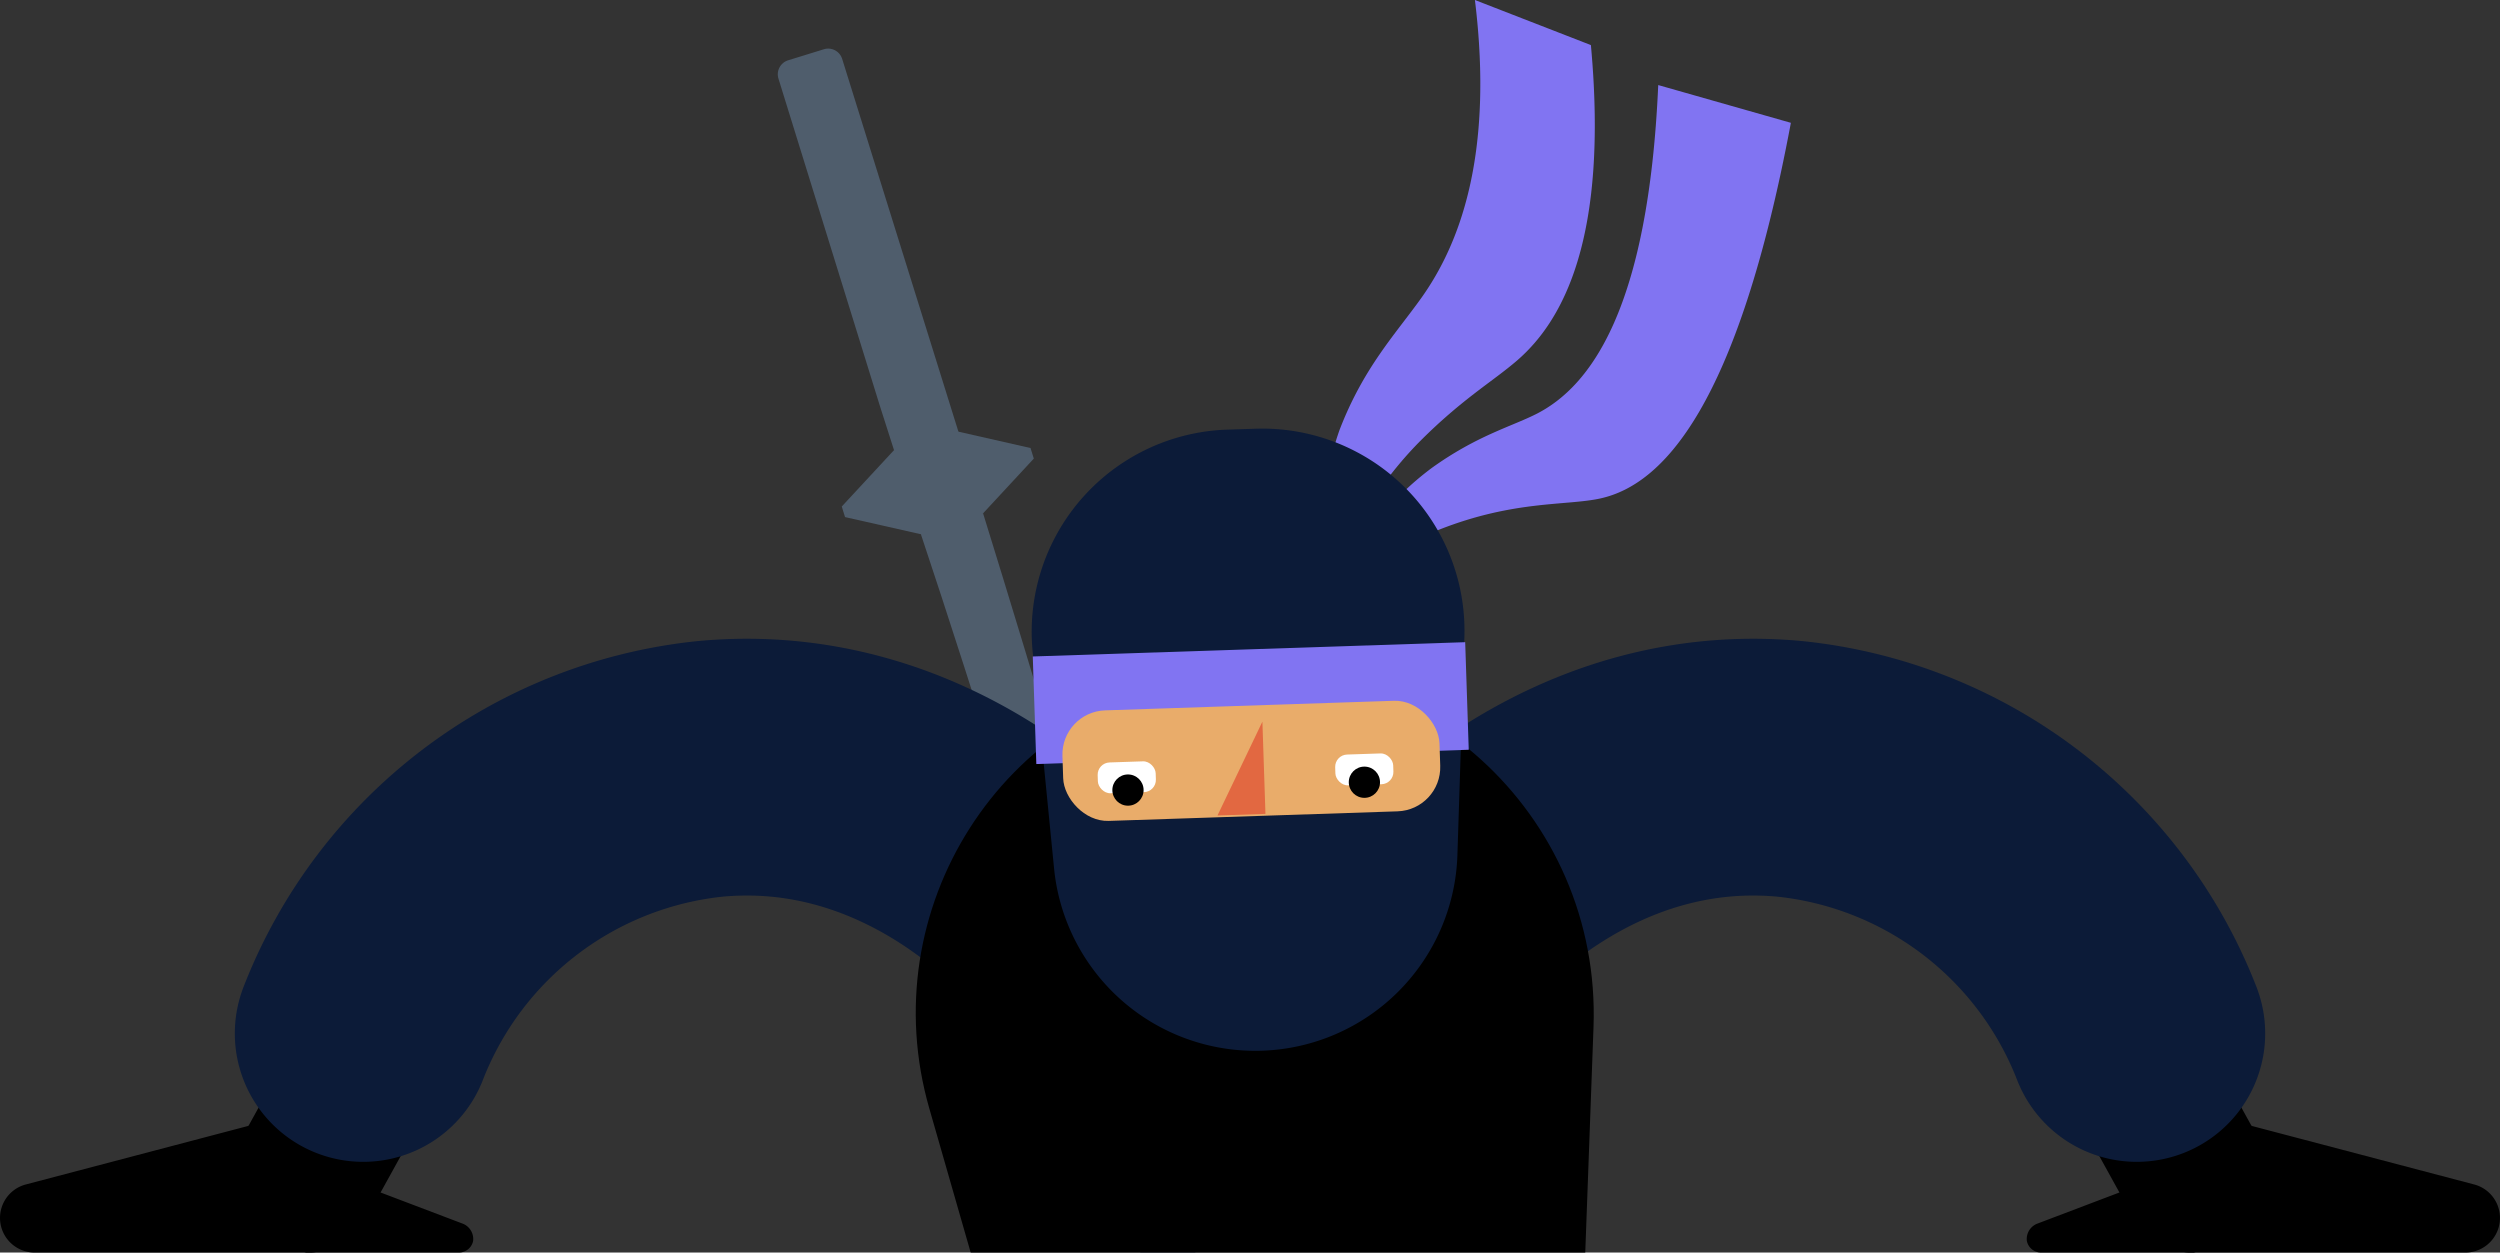 <?xml version="1.0"?>
<svg xmlns="http://www.w3.org/2000/svg" width="272.599" height="136.577">
  <rect width="100%" height="100%" fill="#333333" stroke="none"/>
  <path fill="none" stroke="#000" stroke-miterlimit="10" stroke-width="16.119" d="M225.84 103.832l14.34 25.964" />
  <path d="M240.258 132.652l-1.313-1.219a7.366 7.366 0 00-7.625-1.489l-9.128 3.464a1.8 1.8 0 00-1.188 1.884l.005.031a1.581 1.581 0 001.592 1.254h16.59a2.3 2.3 0 001.067-3.925z" />
  <path d="M242.867 122.069l26.915 7.084a3.774 3.774 0 012.509 5.137 3.775 3.775 0 01-3.47 2.288h-30.018a3.794 3.794 0 01-3.47-5.329l3.12-7.055a3.775 3.775 0 014.414-2.125z" />
  <path d="M232.994 112.685a45.632 45.632 0 00-37.868-28.851c-22.826-2.119-37.459 14.672-38.768 16.229" fill="none" stroke="#0c1b38" stroke-linecap="round" stroke-miterlimit="10" stroke-width="28" />
  <path fill="none" stroke="#000" stroke-miterlimit="10" stroke-width="16.119" d="M46.759 103.832l-14.34 25.964" />
  <path d="M32.338 132.652l1.313-1.219a7.366 7.366 0 017.625-1.489l9.128 3.464a1.8 1.8 0 011.188 1.884l-.005.031a1.581 1.581 0 01-1.592 1.254h-16.59a2.3 2.3 0 01-1.067-3.925z" />
  <path d="M29.731 122.069l-26.915 7.084a3.774 3.774 0 00-2.509 5.137 3.775 3.775 0 003.47 2.288h30.019a3.794 3.794 0 003.47-5.329l-3.12-7.055a3.775 3.775 0 00-4.415-2.125z" />
  <path d="M100.414 58.254c5.655 16.918 14.383 44.81 19 60.76 1.714 5.918 4.926 17.562 4.926 17.562h6.017s-3.157-12.242-4.837-18.448c-4.4-16.3-12.934-44.784-18.328-62.161" fill="#4f5d6c" />
  <path d="M97.451 49.117l-5.666 6.113.357 1.153 12.13 2.743 8.453-9.12-.357-1.153-7.94-1.8z" fill="#4f5d6c" />
  <path d="M91.144 28.779l-6.26-20.2a1.6 1.6 0 011.058-2.005l3.883-1.2a1.6 1.6 0 012.007 1.055l13.809 44.281-6.949 2.153-2.749-8.6z" fill="#4f5d6c" />
  <path d="M39.605 112.685a45.632 45.632 0 0137.868-28.851c22.826-2.119 37.459 14.672 38.768 16.229" fill="none" stroke="#0c1b38" stroke-linecap="round" stroke-miterlimit="10" stroke-width="28" />
  <path d="M105.843 136.577h67.013l.9-24.576c.849-23.291-19.436-41.7-42.284-38.374-22.184 3.23-36.39 25.5-30.139 47.247z" />
  <g>
    <g fill="#8174f2">
      <path d="M156.916 57.758c8.189-3.233 13.888-2.595 17.579-3.406 6.791-1.49 14.969-9.954 20.782-40.96l-14.464-4.117c-1.074 24.349-7.348 32.88-13.341 35.889-2.726 1.368-6.432 2.342-11.318 5.837a31.963 31.963 0 00-10.526 13.542 40.832 40.832 0 0111.288-6.785z" />
      <path d="M173.471 4.916L160.824 0c2.1 17.126-1.78 26.783-5.835 32.476-2.8 3.93-6.307 7.591-8.926 14.407a27.9 27.9 0 00-.726 16.333 41.4 41.4 0 019.426-15.032c4.7-4.714 8.026-6.594 10.688-8.9 5.014-4.353 9.943-13.392 8.02-34.368z" />
    </g>
    <g transform="translate(112.496 46.735)">
      <path d="M24.416.012l-3.1.1a22.048 22.048 0 00-21.211 24.2L2.44 47.964a22.049 22.049 0 0022.673 19.87 22.05 22.05 0 0021.306-21.33l.762-23.754A22.048 22.048 0 0024.416.012z" fill="#0c1b38" />
      <path fill="#8174f2" d="M47.655 35.018L.505 36.576l-.387-11.73 47.15-1.557z" />
      <rect width="41.137" height="12.061" rx="4.811" transform="scale(-1) rotate(-1.9 -1275.885 1327.236)" fill="#e9ac6a" />
      <path d="M20.257 42.185l5.232-.174-.334-10.058z" fill="#e26841" />
      <g transform="translate(7.118 35.361)" fill="#fff">
        <rect width="6.329" height="3.362" rx="1.341" transform="scale(-1) rotate(-1.9 -130.943 192.898)" />
        <rect width="6.329" height="3.362" rx="1.341" transform="scale(-1) rotate(-1.9 -117.905 974.265)" />
      </g>
      <circle cx="1.703" cy="1.703" r="1.703" transform="translate(8.795 37.711)" />
      <circle cx="1.703" cy="1.703" r="1.703" transform="translate(34.574 36.856)" />
    </g>
  </g>
</svg>